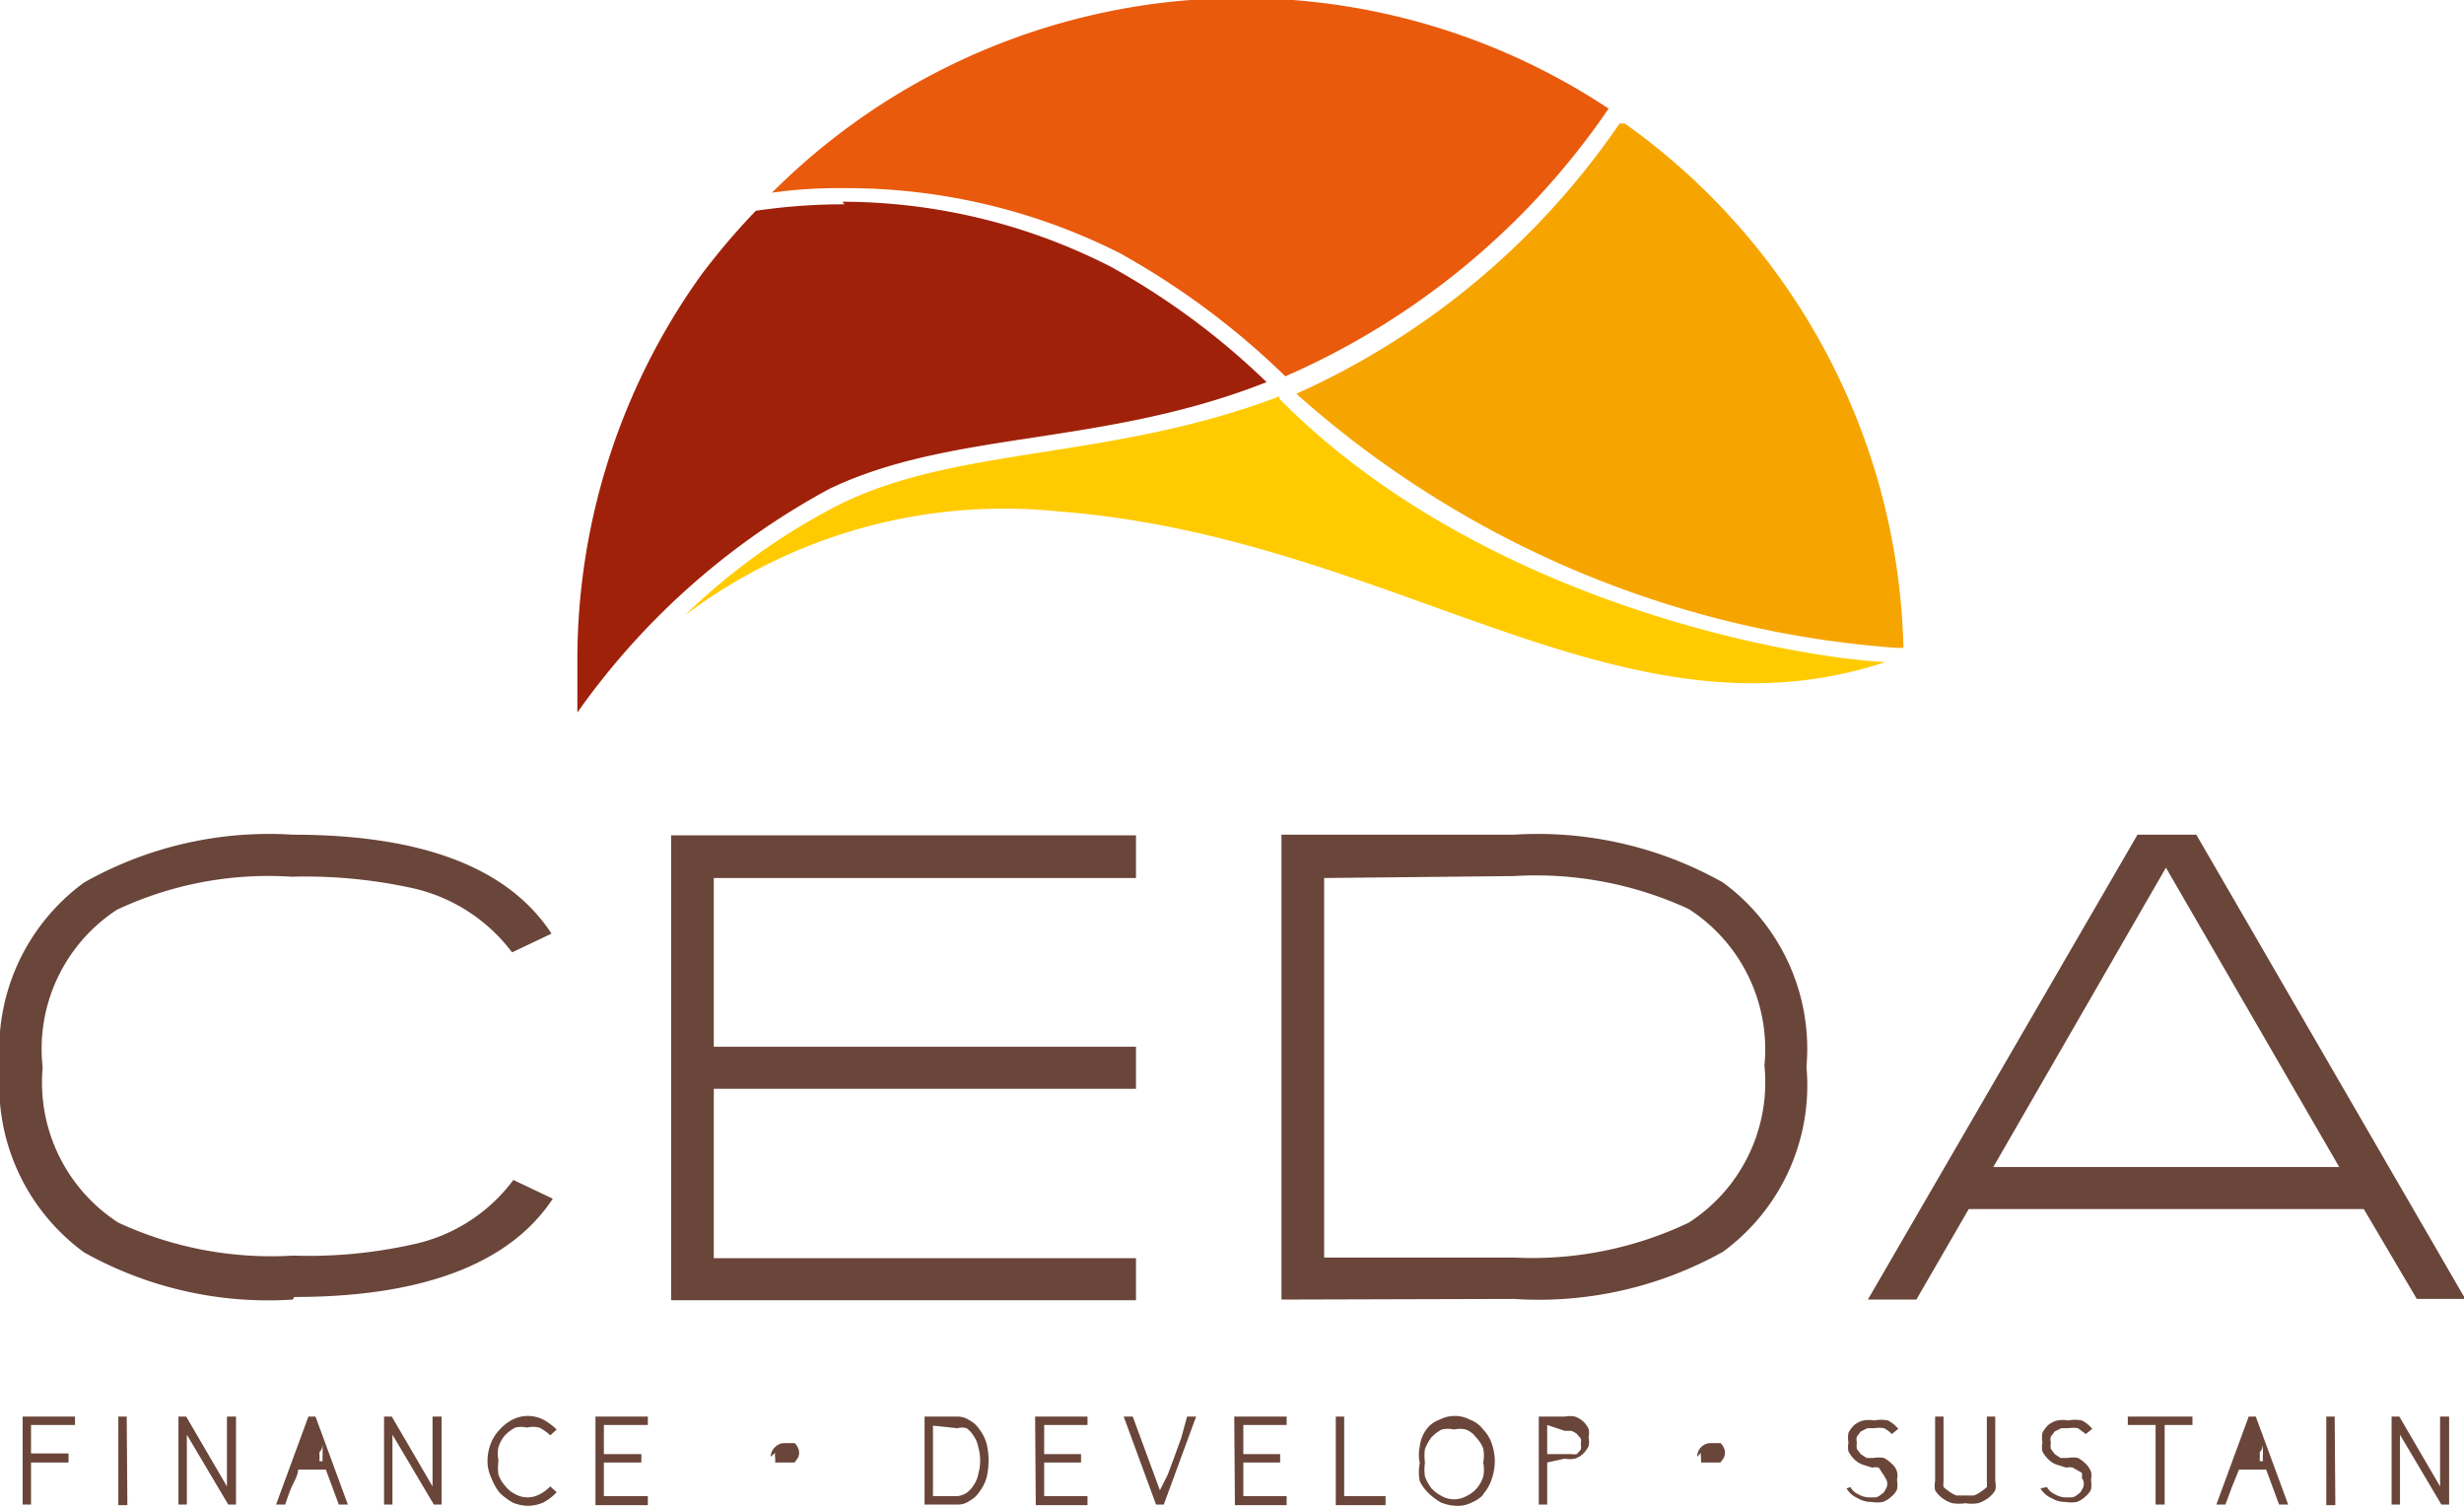<svg xmlns="http://www.w3.org/2000/svg" xmlns:xlink="http://www.w3.org/1999/xlink" id="Layer_1" data-name="Layer 1" viewBox="0 0 38.11 23.29"><defs><style>.cls-1{fill:none;}.cls-2{clip-path:url(#clip-path);}.cls-3{fill:#6a453a;}.cls-4{fill:#a0210a;}.cls-5{fill:#ffcb00;}.cls-6{fill:#e95a0c;}.cls-7{fill:#f6a500;}</style><clipPath id="clip-path" transform="translate(-24.94 -4.09)"><rect class="cls-1" x="24.94" y="4.09" width="38.11" height="23.29"></rect></clipPath></defs><title>06</title><g class="cls-2"><path class="cls-3" d="M29.47,24.19a5.83,5.83,0,0,1-3.23-.73,3.2,3.2,0,0,1-1.3-2.86,3.2,3.2,0,0,1,1.3-2.86A5.81,5.81,0,0,1,29.47,17q3,0,4,1.53l-.61.29a2.65,2.65,0,0,0-1.57-1,7.72,7.72,0,0,0-1.84-.17,5.51,5.51,0,0,0-2.7.51A2.57,2.57,0,0,0,25.6,20.6,2.58,2.58,0,0,0,26.77,23a5.62,5.62,0,0,0,2.7.51,7.39,7.39,0,0,0,1.84-.17,2.61,2.61,0,0,0,1.57-1l.61.29c-.66,1-2,1.52-4,1.52" transform="translate(-24.94 -4.09)"></path><polygon class="cls-3" points="10.38 12.92 17.57 12.92 17.57 13.58 11.04 13.58 11.04 16.19 17.57 16.19 17.57 16.84 11.04 16.84 11.04 19.46 17.57 19.46 17.57 20.11 10.38 20.11 10.38 12.92"></polygon><path class="cls-3" d="M44.76,24.19V17h3.59a5.84,5.84,0,0,1,3.24.74,3.19,3.19,0,0,1,1.29,2.85,3.19,3.19,0,0,1-1.29,2.86,5.84,5.84,0,0,1-3.24.73Zm.66-6.52v5.87h2.93A5.64,5.64,0,0,0,51.06,23a2.58,2.58,0,0,0,1.17-2.43,2.58,2.58,0,0,0-1.17-2.42,5.64,5.64,0,0,0-2.71-.51Z" transform="translate(-24.94 -4.09)"></path><path class="cls-3" d="M61.5,22.79H55.39l-.81,1.4h-.75L58,17h.91l4.16,7.18h-.75Zm-5.73-.65h5.35l-2.68-4.63Z" transform="translate(-24.94 -4.09)"></path><path class="cls-4" d="M38,7.25a9.25,9.25,0,0,0-1.37.1,10.69,10.69,0,0,0-.85,1,10.22,10.22,0,0,0-1.91,5.95q0,.4,0,.81a11.39,11.39,0,0,1,3.9-3.46C39.67,10.74,42,11,44.53,10a11.36,11.36,0,0,0-2.42-1.79,9.15,9.15,0,0,0-4.14-1" transform="translate(-24.94 -4.09)"></path><path class="cls-5" d="M44.73,10.22c-2.63,1-5,.76-6.84,1.69a9.87,9.87,0,0,0-2.36,1.7A8.2,8.2,0,0,1,41.31,12c5.19.4,8.67,3.69,12.79,2.33-1.43-.07-6.25-.92-9.37-4.07" transform="translate(-24.94 -4.09)"></path><path class="cls-6" d="M36.88,7.07A7.4,7.4,0,0,1,38,7a9.38,9.38,0,0,1,4.25,1,12.07,12.07,0,0,1,2.57,1.91,11.73,11.73,0,0,0,5-4.14A10.27,10.27,0,0,0,36.88,7.07" transform="translate(-24.94 -4.09)"></path><path class="cls-7" d="M50.07,6l-.08,0a12,12,0,0,1-5,4.18,15.64,15.64,0,0,0,9.28,3.93h.11A10.24,10.24,0,0,0,50.07,6" transform="translate(-24.94 -4.09)"></path><path class="cls-3" d="M26,26.71h-.58v.65h-.13V26h.81v.13h-.68v.44H26Z" transform="translate(-24.94 -4.09)"></path><polygon class="cls-3" points="1.97 23.28 1.83 23.28 1.83 21.91 1.96 21.91 1.97 23.28"></polygon><path class="cls-3" d="M27.82,26l.63,1.08V26h.14v1.36h-.12l-.64-1.08v1.08H27.7V26Z" transform="translate(-24.94 -4.09)"></path><path class="cls-3" d="M29.71,26h.11l.5,1.36h-.14l-.2-.54h-.43c0,.09-.06.18-.1.27s-.07.19-.1.27h-.14Zm.22.69a.76.76,0,0,1,0-.11l0-.1h0l0-.06,0-.05a.14.14,0,0,1,0-.06l0-.06,0,.09,0,.08s0,.09-.05.13a1.21,1.21,0,0,1,0,.14Z" transform="translate(-24.94 -4.09)"></path><path class="cls-3" d="M31,26l.63,1.08V26h.14v1.36h-.12l-.64-1.08v1.08h-.13V26Z" transform="translate(-24.94 -4.09)"></path><path class="cls-3" d="M33.45,26.29a.66.66,0,0,0-.17-.12.41.41,0,0,0-.19,0,.39.39,0,0,0-.18,0,.61.61,0,0,0-.16.12.52.52,0,0,0-.1.18.49.49,0,0,0,0,.21.78.78,0,0,0,0,.22.54.54,0,0,0,.11.18.44.44,0,0,0,.15.12.39.39,0,0,0,.38,0,.61.61,0,0,0,.16-.12l.1.09a.78.78,0,0,1-.21.16.6.6,0,0,1-.24.05.64.64,0,0,1-.23-.05,1,1,0,0,1-.2-.15.86.86,0,0,1-.13-.23.6.6,0,0,1-.06-.27.75.75,0,0,1,.05-.26.64.64,0,0,1,.14-.22.7.7,0,0,1,.19-.15.53.53,0,0,1,.24-.06.54.54,0,0,1,.25.06,1,1,0,0,1,.2.15Z" transform="translate(-24.94 -4.09)"></path><polygon class="cls-3" points="9.92 22.62 9.34 22.62 9.34 23.14 10.02 23.14 10.02 23.28 9.21 23.28 9.21 21.91 10.02 21.91 10.02 22.04 9.34 22.04 9.34 22.49 9.92 22.49 9.92 22.62"></polygon><path class="cls-3" d="M36.86,26.62a.21.21,0,0,1,.07-.15.2.2,0,0,1,.15-.06h.08l.07,0a.18.18,0,0,1,.05.07.17.17,0,0,1,0,.16l-.05.07-.07,0-.08,0-.08,0-.07,0,0-.07a.19.19,0,0,1,0-.08" transform="translate(-24.94 -4.09)"></path><path class="cls-3" d="M39.24,26h.51a.33.33,0,0,1,.19.06.4.4,0,0,1,.15.14.65.65,0,0,1,.11.22,1.14,1.14,0,0,1,0,.52.65.65,0,0,1-.11.22.4.4,0,0,1-.15.14.3.3,0,0,1-.18.06h-.52Zm.13.14v1.09h.38a.34.34,0,0,0,.14-.05.43.43,0,0,0,.11-.12.44.44,0,0,0,.07-.17.75.75,0,0,0,0-.42A.44.44,0,0,0,40,26.3a.43.43,0,0,0-.11-.12.25.25,0,0,0-.14,0Z" transform="translate(-24.94 -4.09)"></path><polygon class="cls-3" points="16.72 22.62 16.15 22.62 16.15 23.14 16.82 23.14 16.82 23.28 16.02 23.28 16.01 21.91 16.82 21.91 16.82 22.04 16.15 22.04 16.15 22.49 16.72 22.49 16.72 22.62"></polygon><path class="cls-3" d="M42.32,26h.14l.42,1.14L43,26.9l.09-.24.12-.33L43.3,26h.14l-.5,1.36h-.12Z" transform="translate(-24.94 -4.09)"></path><polygon class="cls-3" points="19.8 22.62 19.23 22.62 19.23 23.14 19.9 23.14 19.9 23.28 19.1 23.28 19.09 21.91 19.9 21.91 19.9 22.04 19.23 22.04 19.23 22.49 19.8 22.49 19.8 22.62"></polygon><polygon class="cls-3" points="20.79 23.14 21.43 23.14 21.43 23.28 20.66 23.28 20.66 21.91 20.79 21.91 20.79 23.14"></polygon><path class="cls-3" d="M47.9,27.19a.56.56,0,0,1-.2.14.46.46,0,0,1-.23.05.69.69,0,0,1-.24-.05,1,1,0,0,1-.2-.15A.67.67,0,0,1,46.9,27a.66.66,0,0,1,0-.28.58.58,0,0,1,0-.26A.54.54,0,0,1,47,26.2a.43.43,0,0,1,.2-.15.51.51,0,0,1,.48,0,.43.43,0,0,1,.2.15.57.57,0,0,1,.13.21.86.86,0,0,1,.05.27A.88.88,0,0,1,48,27a.64.64,0,0,1-.14.22m-.1-.91a.33.33,0,0,0-.15-.11.39.39,0,0,0-.18,0,.41.41,0,0,0-.19,0,.61.61,0,0,0-.16.12.77.77,0,0,0-.1.18.71.71,0,0,0,0,.21.72.72,0,0,0,0,.22.77.77,0,0,0,.1.18.61.61,0,0,0,.16.12.39.39,0,0,0,.38,0,.48.48,0,0,0,.16-.12.52.52,0,0,0,.1-.18.51.51,0,0,0,0-.22.54.54,0,0,0,0-.22.57.57,0,0,0-.12-.18" transform="translate(-24.94 -4.09)"></path><path class="cls-3" d="M48.87,26.71v.65h-.13V26h.4a.41.41,0,0,1,.16,0,.36.36,0,0,1,.21.19.28.28,0,0,1,0,.13.32.32,0,0,1,0,.14.47.47,0,0,1-.09.12.35.35,0,0,1-.12.07.41.41,0,0,1-.16,0Zm0-.58v.45h.27l.1,0a.26.26,0,0,0,.09,0l.06-.07a.29.29,0,0,0,0-.09.19.19,0,0,0,0-.08l-.06-.07a.26.26,0,0,0-.09-.05l-.1,0Z" transform="translate(-24.94 -4.09)"></path><path class="cls-3" d="M51.19,26.62a.21.21,0,0,1,.21-.21h.08l.07,0a.18.18,0,0,1,.05.07.17.17,0,0,1,0,.16l-.05.07-.07,0-.08,0-.08,0-.07,0,0-.07a.19.19,0,0,1,0-.08" transform="translate(-24.94 -4.09)"></path><path class="cls-3" d="M53.56,27.09a.25.25,0,0,0,.12.11.34.34,0,0,0,.17.05l.1,0a.19.19,0,0,0,.09-.05.13.13,0,0,0,.06-.07.15.15,0,0,0,0-.18.35.35,0,0,0-.05-.08L54,26.79a.19.19,0,0,0-.1,0l-.16-.05a.36.36,0,0,1-.12-.08.47.47,0,0,1-.09-.12.35.35,0,0,1,0-.14.4.4,0,0,1,0-.15.47.47,0,0,1,.09-.12.37.37,0,0,1,.14-.07.47.47,0,0,1,.17,0,.52.52,0,0,1,.21,0,.48.48,0,0,1,.16.13l-.1.08a.47.47,0,0,0-.12-.09.42.42,0,0,0-.15,0l-.11,0-.1.05s0,0-.06.08a.16.16,0,0,0,0,.09.3.3,0,0,0,0,.1l.06.08.09.06.11,0a.42.42,0,0,1,.16,0,.54.54,0,0,1,.12.09.25.25,0,0,1,.08.12.28.28,0,0,1,0,.13.4.4,0,0,1,0,.15.31.31,0,0,1-.09.11.35.35,0,0,1-.13.08.47.47,0,0,1-.17,0,.4.4,0,0,1-.22-.06.35.35,0,0,1-.17-.15Z" transform="translate(-24.94 -4.09)"></path><path class="cls-3" d="M55,27a.36.36,0,0,0,0,.09.71.71,0,0,0,.09.07.39.39,0,0,0,.11.06l.14,0,.13,0a.39.39,0,0,0,.11-.06.71.71,0,0,0,.09-.07.36.36,0,0,0,0-.09V26h.13v1a.33.33,0,0,1,0,.14.43.43,0,0,1-.11.12.48.48,0,0,1-.16.08.58.58,0,0,1-.19,0,.69.69,0,0,1-.2,0,.48.48,0,0,1-.16-.08.43.43,0,0,1-.11-.12.34.34,0,0,1,0-.14V26H55Z" transform="translate(-24.94 -4.09)"></path><path class="cls-3" d="M56.6,27.09a.25.25,0,0,0,.12.11.34.34,0,0,0,.17.05l.1,0a.19.19,0,0,0,.09-.05.13.13,0,0,0,.06-.07.15.15,0,0,0,0-.18.35.35,0,0,0,0-.08L57,26.79a.19.19,0,0,0-.1,0l-.16-.05a.36.36,0,0,1-.12-.08.47.47,0,0,1-.09-.12.35.35,0,0,1,0-.14.4.4,0,0,1,0-.15.47.47,0,0,1,.09-.12.37.37,0,0,1,.14-.07.47.47,0,0,1,.17,0,.52.52,0,0,1,.21,0,.48.48,0,0,1,.16.13l-.1.08-.12-.09a.42.42,0,0,0-.15,0l-.11,0-.1.05s0,0-.06.08a.16.16,0,0,0,0,.09.3.3,0,0,0,0,.1l.06.08.09.06.11,0a.42.42,0,0,1,.16,0,.54.54,0,0,1,.12.09.36.36,0,0,1,.08.12.28.28,0,0,1,0,.13.4.4,0,0,1,0,.15.31.31,0,0,1-.09.11.35.35,0,0,1-.13.08.47.47,0,0,1-.17,0,.4.4,0,0,1-.22-.06.35.35,0,0,1-.17-.15Z" transform="translate(-24.94 -4.09)"></path><path class="cls-3" d="M58.42,26.13v.6c0,.11,0,.21,0,.32v.31h-.14V26.13h-.43V26h1v.13Z" transform="translate(-24.94 -4.09)"></path><path class="cls-3" d="M59.72,26h.11l.5,1.36h-.14l-.2-.54h-.42l-.11.27-.1.27h-.14Zm.22.69a.76.76,0,0,1,0-.11l0-.1h0l0-.06,0-.05a.14.14,0,0,1,0-.06.33.33,0,0,1,0-.06l0,.09,0,.08s0,.09-.05.13a1.21,1.21,0,0,1,0,.14Z" transform="translate(-24.94 -4.09)"></path><polygon class="cls-3" points="36.12 23.28 35.98 23.28 35.98 21.91 36.11 21.91 36.12 23.28"></polygon><path class="cls-3" d="M62.05,26l.63,1.08V26h.14v1.36H62.7l-.64-1.08v1.08h-.13V26Z" transform="translate(-24.94 -4.09)"></path></g></svg>